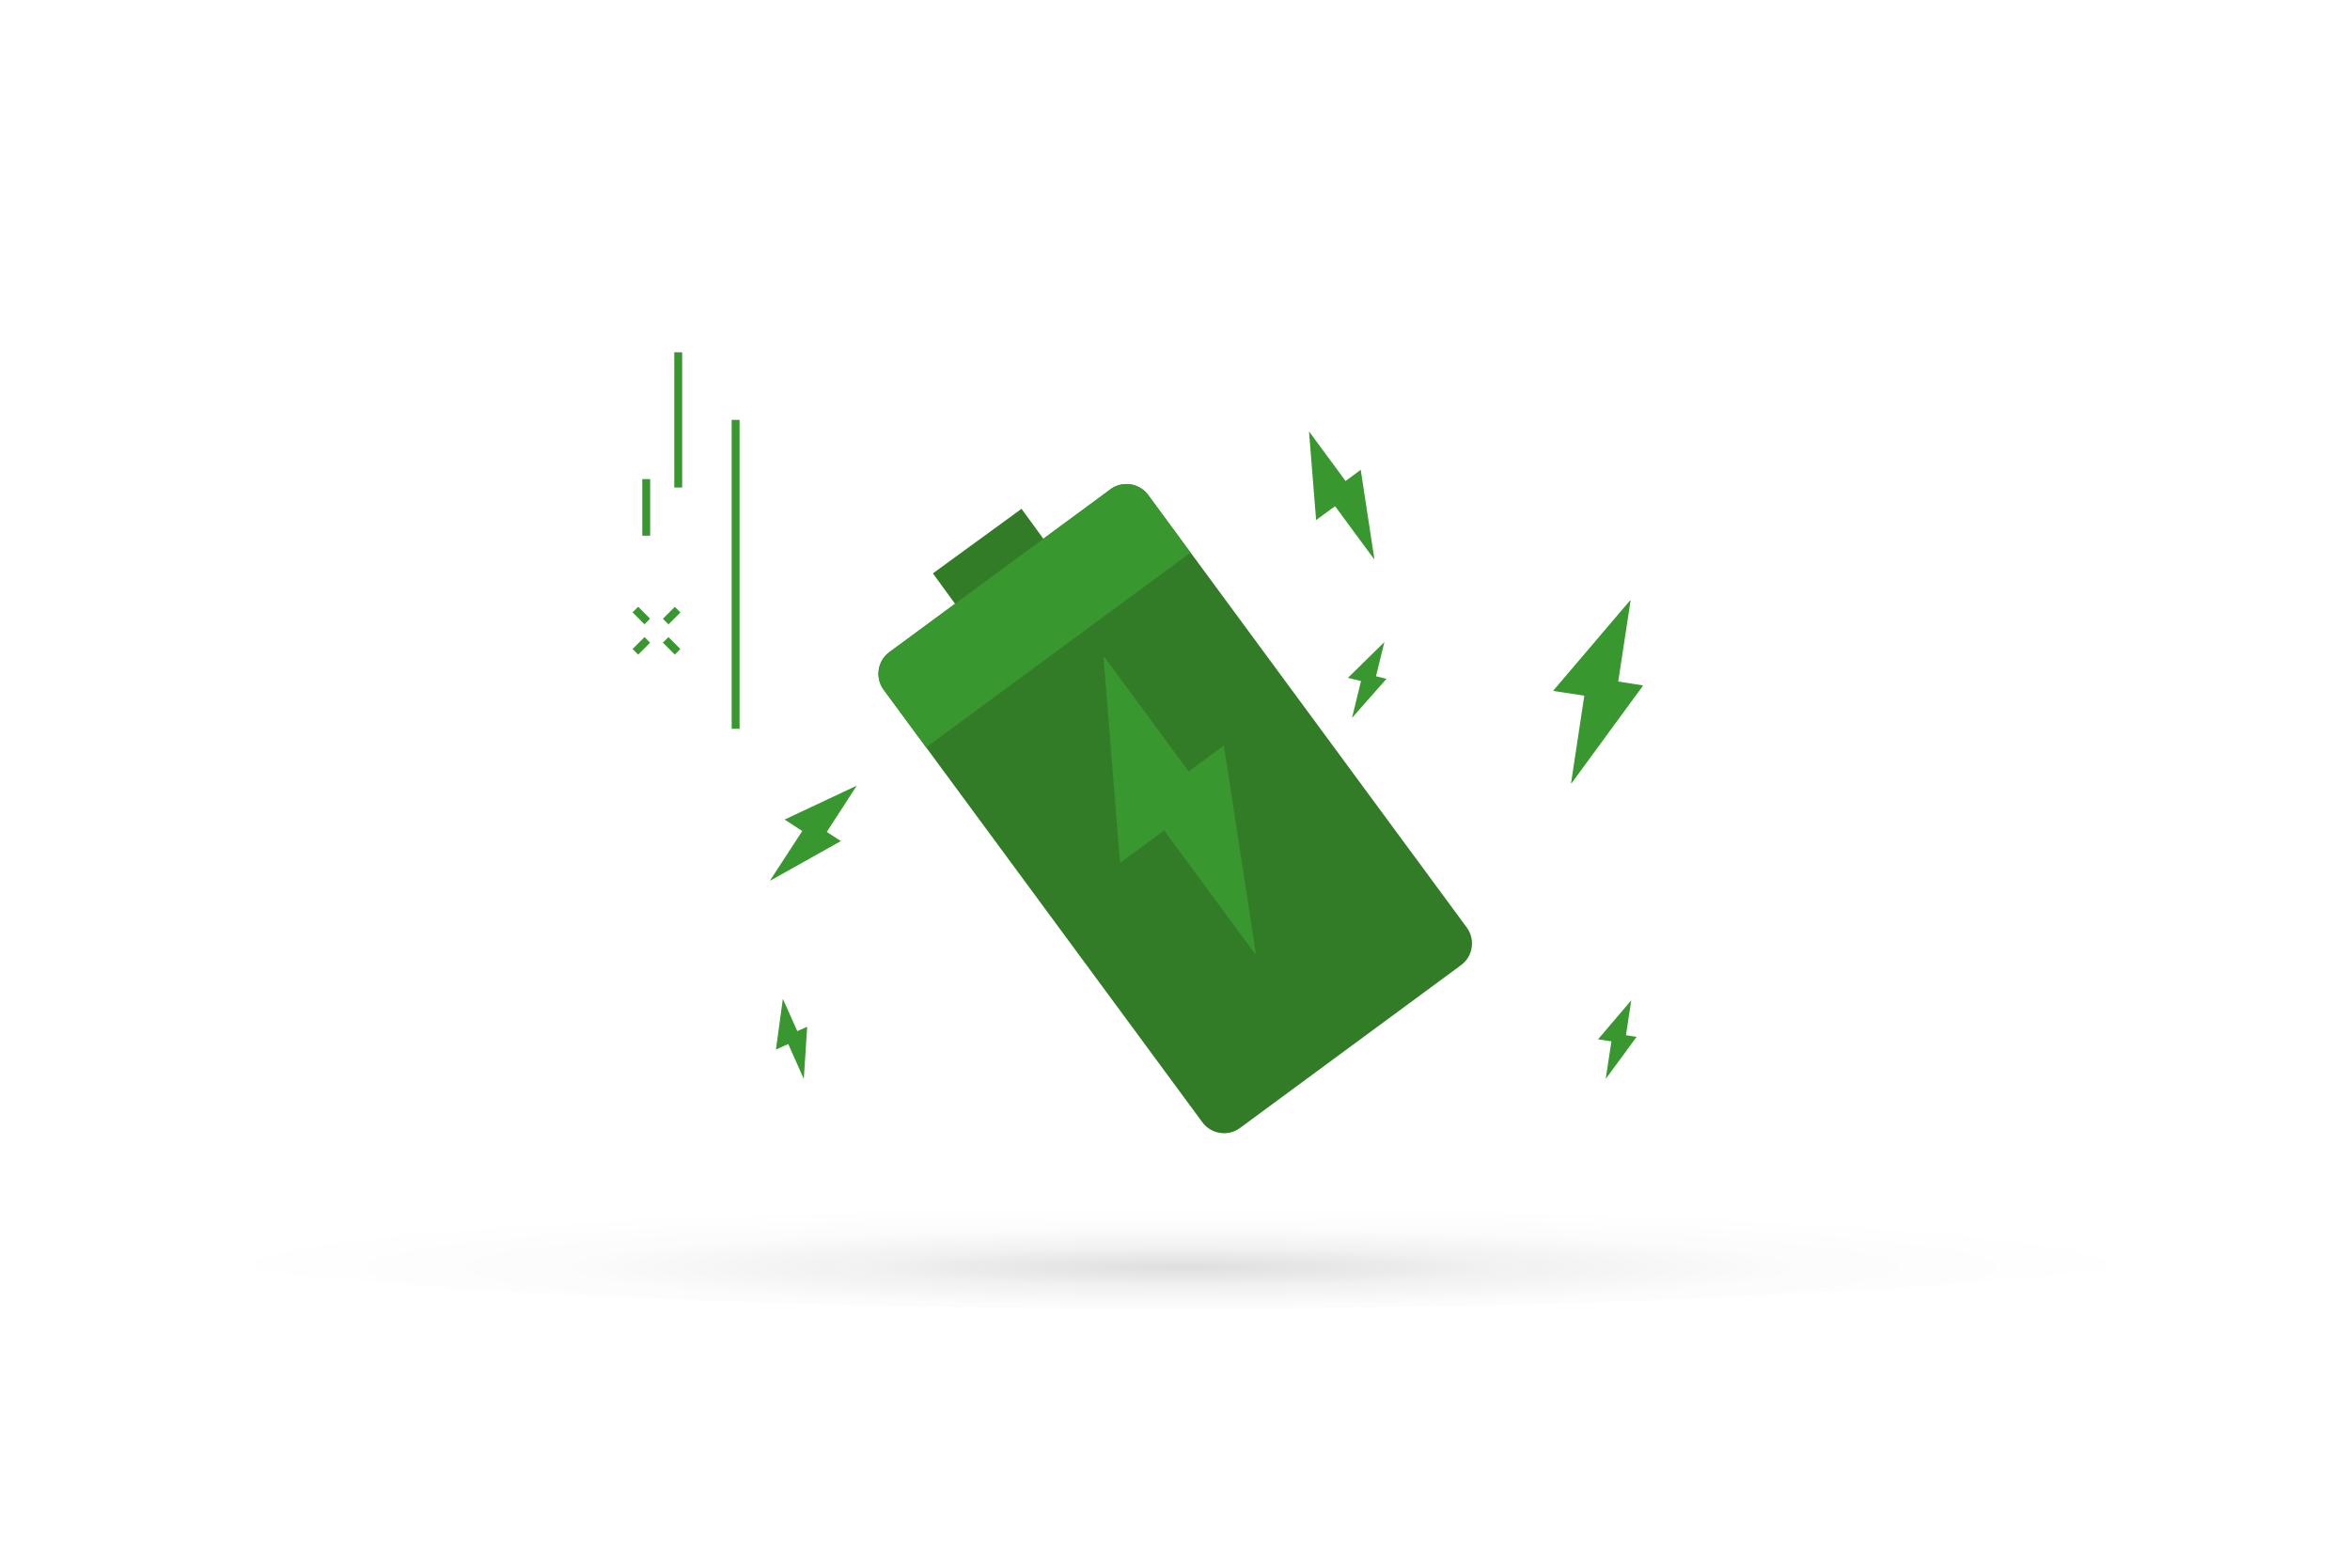 <?xml version="1.0" ?><svg id="Layer_1" data-name="Layer 1" xmlns="http://www.w3.org/2000/svg" xmlns:xlink="http://www.w3.org/1999/xlink" viewBox="0 0 601 401"><defs><style>.cls-1{fill:none;}.cls-2{opacity:0.15;}.cls-3{clip-path:url(#clip-path);}.cls-4{clip-path:url(#clip-path-2);}.cls-5{fill:url(#radial-gradient);}.cls-6{fill:#39972f;}.cls-7{fill:#327c27;}</style><clipPath id="clip-path"><rect id="SVGID" class="cls-1" x="25.5" y="294.06" width="550" height="40.58"/></clipPath><clipPath id="clip-path-2"><path id="SVGID-2" data-name="SVGID" class="cls-1" d="M575.5,314.35c0,11.21-123.12,20.29-275,20.29s-275-9.08-275-20.29,123.12-20.29,275-20.29,275,9.09,275,20.29"/></clipPath><radialGradient id="radial-gradient" cx="-187.18" cy="6358.03" r="1.25" gradientTransform="matrix(201.22, 0, 0, -12.53, 37966.21, 79990.62)" gradientUnits="userSpaceOnUse"><stop offset="0" stop-color="#231f20"/><stop offset="0.07" stop-color="#1d1a1a" stop-opacity="0.82"/><stop offset="0.33" stop-color="#0d0b0c" stop-opacity="0.36"/><stop offset="0.62" stop-color="#030303" stop-opacity="0.09"/><stop offset="1" stop-opacity="0"/></radialGradient></defs><title>Artboard 27</title><g class="cls-2"><g class="cls-3"><g class="cls-4"><rect class="cls-5" x="25.5" y="294.06" width="550" height="40.58"/></g></g></g><path class="cls-6" d="M418.56,265.15l-2.73-.41,1.34-8.83s0-.07-.07,0l-8.41,9.88,3.42.52-1.44,9.5a0,0,0,0,0,.06,0Z"/><path class="cls-6" d="M206.43,262.57l-2.53,1.12-3.63-8.15s-.06,0-.07,0l-1.76,12.86,3.15-1.41,3.91,8.78s.07.05.08,0Z"/><path class="cls-6" d="M215.05,215.09l-3.6-2.34L219,201.09a.06.06,0,0,0-.06-.1l-18.28,8.6,4.51,2.93L197,225.07a.06.06,0,0,0,.06.1Z"/><path class="cls-6" d="M354.59,173.6l-2.68-.66,2.12-8.67s0-.07-.06,0l-9.25,9.08,3.35.82-2.28,9.34s0,.08,0,.05Z"/><path class="cls-6" d="M348,120.14,344.12,123l-9.21-12.5a.07.07,0,0,0-.13,0L336.59,133l4.84-3.56,9.92,13.46a.07.07,0,0,0,.13,0Z"/><path class="cls-6" d="M420.23,175.29l-6.38-1L417,153.68a.09.09,0,0,0-.15-.1l-19.67,23.11,8,1.21-3.37,22.24a.09.09,0,0,0,.15.1Z"/><path class="cls-7" d="M373.64,246.83l-56.5,41.62A6.9,6.9,0,0,1,307.5,287L226,176.4a6.9,6.9,0,0,1,1.46-9.64L284,125.13a6.91,6.91,0,0,1,9.65,1.47l81.46,110.58A6.9,6.9,0,0,1,373.64,246.83Z"/><rect class="cls-7" x="238.44" y="135.84" width="27.99" height="11.2" transform="matrix(0.81, -0.59, 0.59, 0.81, -34.7, 177.28)"/><path class="cls-6" d="M313,190.66l-9,6.64-21.46-29.14a.16.16,0,0,0-.31.06l4.22,52.44,11.27-8.3,23.12,31.39a.16.16,0,0,0,.31-.05Z"/><path class="cls-6" d="M284,125.13l-56.5,41.63A6.9,6.9,0,0,0,226,176.4l10.85,14.73,67.61-49.8L293.65,126.6A6.91,6.91,0,0,0,284,125.13Z"/><rect class="cls-6" x="164.26" y="122.52" width="2.02" height="14.47"/><rect class="cls-6" x="172.44" y="90.09" width="2.02" height="34.59"/><rect class="cls-6" x="187.12" y="107.38" width="2.02" height="79"/><rect class="cls-6" x="161.86" y="164.15" width="4.31" height="2.02" transform="translate(-68.74 164.23) rotate(-44.97)"/><rect class="cls-6" x="169.61" y="156.4" width="4.31" height="2.01" transform="translate(-60.99 167.58) rotate(-45)"/><rect class="cls-6" x="163" y="155.25" width="2.02" height="4.31" transform="translate(-63.26 162.12) rotate(-45.01)"/><rect class="cls-6" x="170.76" y="163" width="2.01" height="4.31" transform="translate(-66.47 169.96) rotate(-45.03)"/></svg>